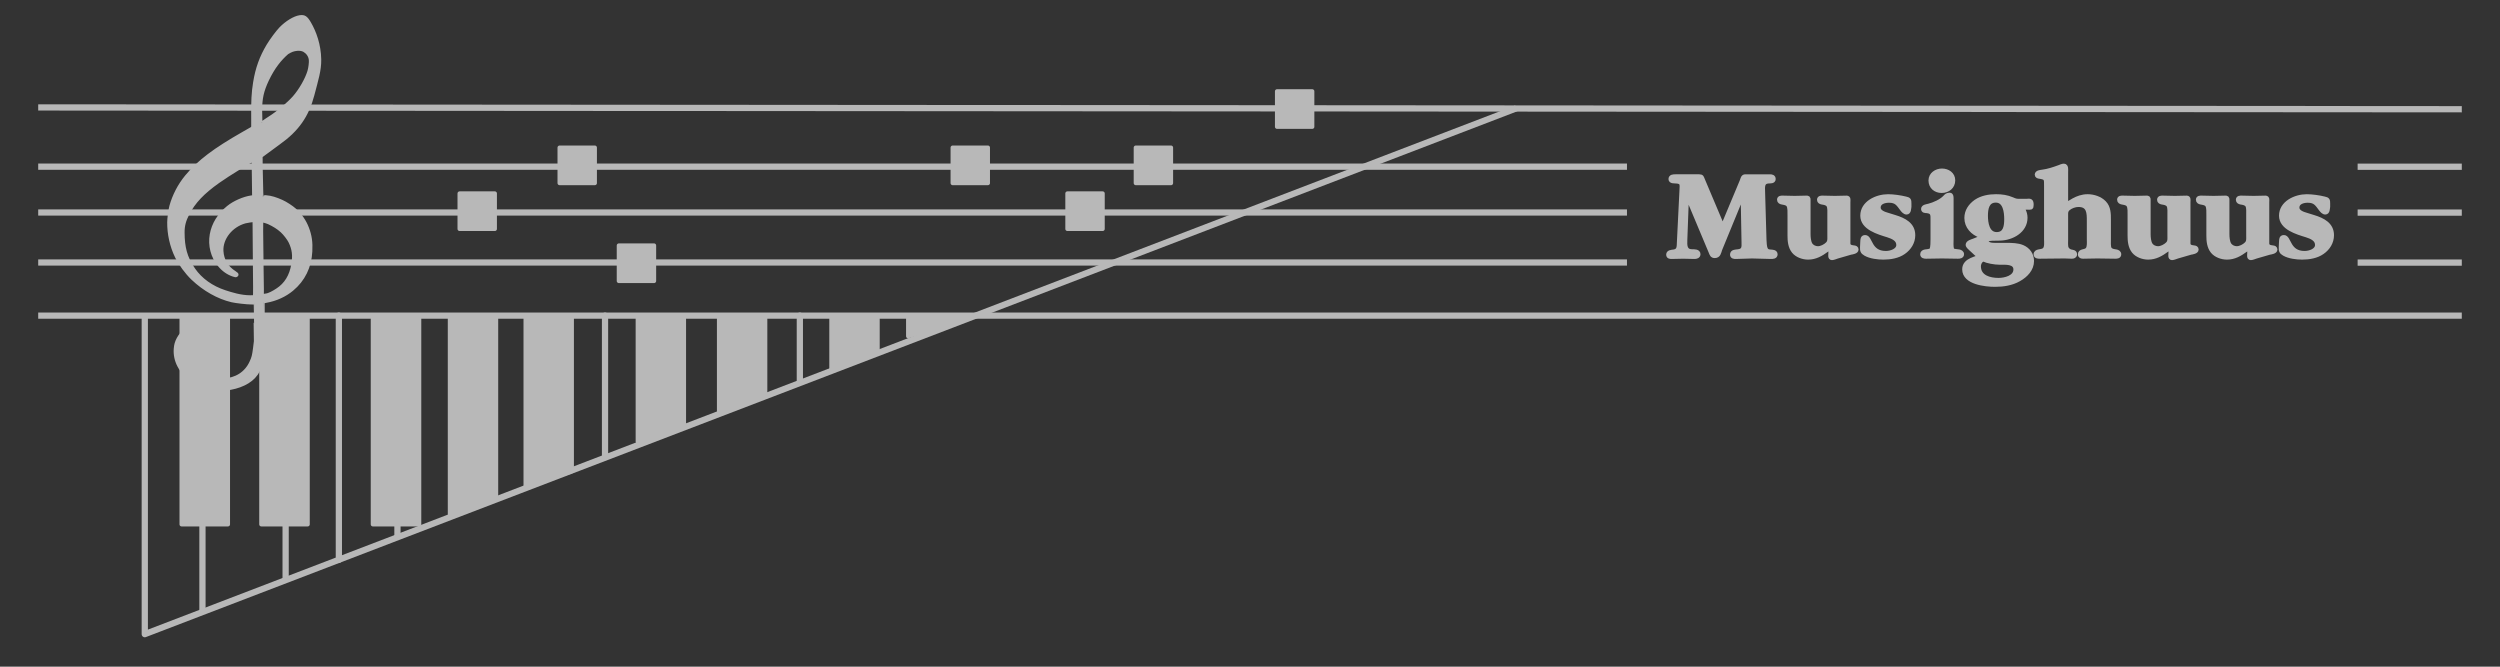<?xml version="1.0" encoding="UTF-8" standalone="no"?><!DOCTYPE svg PUBLIC "-//W3C//DTD SVG 1.1//EN" "http://www.w3.org/Graphics/SVG/1.1/DTD/svg11.dtd"><svg width="100%" height="100%" viewBox="0 0 600 160" version="1.1" xmlns="http://www.w3.org/2000/svg" xmlns:xlink="http://www.w3.org/1999/xlink" xml:space="preserve" xmlns:serif="http://www.serif.com/" style="fill-rule:evenodd;clip-rule:evenodd;stroke-linejoin:round;stroke-miterlimit:2;"><rect x="0" y="0" width="600" height="160" fill="#333333" stroke="none"/><g opacity="0.65"><g><path d="M418.038,43.411c0.183,-0.462 0.245,-1.079 0.827,-1.079l5.915,0c0.46,0 0.889,0.093 0.889,0.648c0,0.616 -0.797,0.523 -1.257,0.554c-1.471,0.093 -1.318,1.325 -1.287,2.527l0.337,11.525c0.031,0.586 0.061,1.603 0.306,2.158c0.246,0.523 0.644,0.616 1.165,0.645c0.429,0.033 1.195,0.033 1.195,0.649c0,0.616 -0.674,0.616 -1.103,0.616c-1.532,0 -3.003,-0.123 -4.536,-0.123c-1.287,0 -2.574,0.123 -3.892,0.123c-0.398,0 -0.889,-0.031 -0.889,-0.554c0,-0.74 0.889,-0.711 1.41,-0.771c1.41,-0.154 1.379,-0.986 1.349,-2.157l-0.215,-11.525l-5.424,13.22c-0.246,0.739 -0.338,1.572 -1.288,1.572c-0.643,0 -0.766,-0.432 -0.98,-0.987l-5.701,-13.59l-0.398,10.694c-0.061,1.417 -0.061,2.773 1.686,2.773c0.459,0 1.471,-0.062 1.471,0.678c0,0.524 -0.521,0.647 -0.92,0.647c-0.919,0 -1.839,-0.061 -2.758,-0.061c-0.95,0 -1.87,0.061 -2.789,0.061c-0.398,0 -0.766,-0.061 -0.766,-0.554c0,-0.617 0.827,-0.648 1.287,-0.711c1.349,-0.183 1.226,-1.2 1.287,-2.34l0.613,-12.388c0.061,-1.387 0.245,-2.034 -1.318,-2.127c-0.459,-0.031 -1.317,0.062 -1.317,-0.554c0,-0.648 0.704,-0.648 1.195,-0.648l5.7,0c0.644,0 0.613,0.278 0.858,0.832l4.75,11.248l4.598,-11.001Z" style="fill:#fff;fill-rule:nonzero;stroke:#fff;stroke-width:1px;"/><path d="M443.597,58.326c-0.031,0.801 0.521,0.986 1.379,1.078c0.307,0.031 0.582,0.123 0.582,0.493c0,0.524 -1.042,0.678 -1.409,0.74l-3.188,0.924c-0.306,0.093 -0.95,0.37 -1.287,0.37c-0.551,0 -0.368,-0.801 -0.368,-1.14c0,-0.185 0.123,-1.109 -0.275,-1.109c-0.184,0 -0.46,0.215 -0.583,0.308c-1.379,1.017 -2.758,1.818 -4.505,1.818c-1.226,0 -2.666,-0.493 -3.463,-1.479c-0.858,-1.079 -0.981,-2.496 -0.981,-3.822l0,-4.93c0,-0.555 0.062,-1.787 -0.275,-2.311c-0.337,-0.524 -0.95,-0.555 -1.533,-0.678c-0.337,-0.062 -0.705,-0.216 -0.705,-0.647c0,-0.524 0.521,-0.494 0.92,-0.494c0.95,0 1.869,0.062 2.819,0.062c0.95,0 1.87,-0.062 2.82,-0.062c0.398,0 0.49,0.062 0.49,0.494l0,8.289c0,0.709 0.092,1.787 0.46,2.404c0.368,0.616 1.103,0.955 1.808,0.955c0.797,0 1.747,-0.493 2.299,-1.048c0.551,-0.554 0.459,-1.14 0.459,-1.879l0,-5.054c0,-0.586 0.092,-1.818 -0.245,-2.342c-0.337,-0.493 -0.95,-0.586 -1.532,-0.678c-0.337,-0.062 -0.705,-0.216 -0.705,-0.617c0,-0.554 0.521,-0.524 0.919,-0.524c0.95,0 1.9,0.062 2.85,0.062c0.951,0 1.901,-0.062 2.851,-0.062c0.551,0 0.398,0.617 0.398,1.048l0,9.831Z" style="fill:#fff;fill-rule:nonzero;stroke:#fff;stroke-width:1px;"/><path d="M446.968,57.987c0.031,-0.493 0,-1.078 0.674,-1.078c1.349,0 0.981,3.821 4.965,3.821c1.165,0 3.004,-0.555 3.004,-1.942c0,-1.386 -1.379,-1.941 -2.513,-2.311c-2.299,-0.71 -6.13,-1.787 -6.13,-4.715c0,-3.081 3.433,-4.653 6.16,-4.653c1.226,0 3.004,0.246 4.229,0.555c0.828,0.185 0.889,0.339 0.889,1.201l0,0.74c-0.092,0.432 -0.03,1.387 -0.674,1.387c-0.429,0 -0.827,-0.462 -1.042,-0.74c-0.981,-1.294 -1.379,-2.095 -3.187,-2.095c-1.042,0 -2.483,0.37 -2.483,1.664c0,1.078 1.379,1.51 2.238,1.756l1.685,0.524c2.207,0.678 4.383,1.757 4.383,4.345c0,1.695 -0.92,3.144 -2.299,4.099c-1.348,0.955 -3.187,1.263 -4.842,1.263c-1.349,0 -3.126,-0.215 -4.321,-0.893c-0.766,-0.432 -0.828,-0.802 -0.797,-1.634l0.061,-1.294Z" style="fill:#fff;fill-rule:nonzero;stroke:#fff;stroke-width:1px;"/><path d="M463.335,43.318c0,-1.479 1.376,-2.372 2.726,-2.372c1.379,0 2.697,0.832 2.697,2.342c0,1.571 -1.287,2.527 -2.757,2.527c-1.472,0 -2.666,-0.956 -2.666,-2.497m5.025,14.053c0,0.707 -0.094,1.818 0.122,2.465c0.152,0.462 1.105,0.431 1.655,0.524c0.339,0.061 0.736,0.246 0.736,0.647c0,0.524 -0.553,0.585 -0.952,0.585c-1.287,0 -2.573,-0.061 -3.86,-0.061c-1.287,0 -2.514,0.061 -3.802,0.061c-0.396,0 -0.917,-0.061 -0.917,-0.585c0,-0.401 0.367,-0.586 0.735,-0.647c0.428,-0.062 1.381,-0.093 1.532,-0.524c0.213,-0.647 0.213,-1.758 0.213,-2.465l0,-4.53c0,-1.295 0.092,-2.003 -1.346,-2.188c-0.43,-0.031 -0.92,0 -0.92,-0.524c0,-0.555 0.979,-0.647 1.318,-0.74c1.316,-0.339 3.005,-1.078 3.953,-2.095c0.183,-0.216 0.462,-0.555 1.105,-0.555c0.488,0 0.428,0.801 0.428,1.109l0,9.523Z" style="fill:#fff;fill-rule:nonzero;stroke:#fff;stroke-width:1px;"/><path d="M481.51,52.625c0,-1.695 -0.275,-4.499 -2.514,-4.499c-2.083,0 -2.391,1.972 -2.391,3.667c0,1.695 0.368,4.407 2.607,4.407c2.082,0 2.298,-1.974 2.298,-3.575m2.205,12.049c0,-1.849 -2.45,-1.633 -3.708,-1.633c-1.348,0 -3.094,-0.341 -3.953,-0.77c-0.123,0 -0.491,0.184 -0.581,0.277c-0.337,0.339 -0.553,0.863 -0.553,1.356c0,2.619 2.606,3.297 4.719,3.297c1.504,0 4.076,-0.585 4.076,-2.527m-10.726,-4.961c-0.215,-0.216 -0.736,-0.617 -0.736,-0.956c0,-0.585 1.012,-0.832 1.41,-0.986l1.228,-0.493c0.092,0 0.888,-0.277 0.888,-0.431c0,-0.062 -0.338,-0.216 -0.398,-0.216c-1.963,-0.678 -3.433,-2.249 -3.433,-4.314c0,-1.664 0.918,-2.989 2.268,-3.945c1.41,-0.955 3.155,-1.263 4.843,-1.263c1.347,0 2.634,0.183 3.861,0.709c0.644,0.277 0.918,0.4 1.624,0.4l1.809,0c0.919,-0.092 1.224,-0.092 1.224,0.956c0,0.832 -0.213,0.647 -1.011,0.647l-1.073,0c-0.029,0.031 -0.152,0.031 -0.152,0.123c0,0 0.766,0.925 0.766,2.311c0,3.174 -3.25,4.931 -6.1,4.993l-1.592,0.03c-0.337,0 -1.718,0 -1.718,0.617c0,0.308 0.521,0.647 0.797,0.739c0.521,0.185 1.257,0.154 1.81,0.154l2.329,0c1.194,0 2.634,0.031 3.737,0.493c1.41,0.586 2.299,1.849 2.299,3.359c0,1.973 -1.47,3.483 -3.125,4.407c-1.717,0.986 -3.771,1.294 -5.731,1.294c-2.33,0 -7.386,-0.524 -7.386,-3.698c0,-2.465 3.433,-2.527 3.433,-3.112c0,-0.185 -0.521,-0.555 -0.613,-0.647l-1.258,-1.171Z" style="fill:#fff;fill-rule:nonzero;stroke:#fff;stroke-width:1px;"/><path d="M506.12,57.462c0,0.524 -0.092,1.819 0.213,2.25c0.368,0.524 0.982,0.555 1.532,0.647c0.368,0.062 0.737,0.247 0.737,0.678c0,0.524 -0.521,0.555 -0.919,0.555c-1.473,0 -2.883,-0.062 -4.352,-0.062c-1.105,0 -2.268,0.062 -3.403,0.062c-0.368,0 -0.736,-0.093 -0.736,-0.555c0,-0.4 0.279,-0.585 0.613,-0.678c0.369,-0.092 0.919,-0.185 1.198,-0.524c0.457,-0.585 0.334,-1.756 0.334,-2.373l0,-4.437c0,-1.911 0,-3.852 -2.513,-3.852c-0.826,0 -1.868,0.37 -2.481,0.924c-0.551,0.524 -0.491,0.956 -0.491,1.664l0,5.701c0,0.432 -0.092,1.665 0.153,2.127c0.214,0.4 0.553,0.647 0.98,0.77c0.43,0.123 1.013,0.093 1.013,0.678c0,0.432 -0.369,0.555 -0.737,0.555c-0.613,0 -1.164,-0.062 -1.777,-0.062c-2.023,0 -3.984,0.062 -5.973,0.062c-0.402,0 -0.953,-0.031 -0.953,-0.555c0,-0.431 0.398,-0.616 0.737,-0.678c0.458,-0.092 1.101,-0.123 1.439,-0.524c0.491,-0.585 0.338,-1.725 0.338,-2.373l0,-12.819c0,-1.695 0.091,-2.003 -1.624,-2.25c-0.247,-0.031 -0.615,-0.123 -0.615,-0.462c0,-0.585 0.889,-0.647 1.32,-0.709c1.41,-0.185 2.697,-0.616 4.044,-1.109c0.308,-0.123 0.796,-0.339 1.134,-0.339c0.674,0 0.521,1.048 0.521,1.479l0,7.396c0,0.154 0.03,0.308 0.185,0.308c0.429,0 2.329,-1.849 4.995,-1.849c1.41,0 3.036,0.524 4.014,1.572c1.074,1.109 1.074,2.681 1.074,4.068l0,4.714Z" style="fill:#fff;fill-rule:nonzero;stroke:#fff;stroke-width:1px;"/><path d="M525.211,58.326c-0.029,0.801 0.521,0.986 1.381,1.078c0.305,0.031 0.581,0.123 0.581,0.493c0,0.524 -1.042,0.678 -1.41,0.74l-3.187,0.924c-0.307,0.093 -0.949,0.37 -1.288,0.37c-0.551,0 -0.364,-0.801 -0.364,-1.14c0,-0.185 0.119,-1.109 -0.279,-1.109c-0.182,0 -0.458,0.215 -0.581,0.308c-1.379,1.017 -2.76,1.818 -4.503,1.818c-1.228,0 -2.668,-0.493 -3.467,-1.479c-0.856,-1.079 -0.979,-2.496 -0.979,-3.822l0,-4.93c0,-0.555 0.06,-1.787 -0.276,-2.311c-0.337,-0.524 -0.951,-0.555 -1.532,-0.678c-0.337,-0.062 -0.705,-0.216 -0.705,-0.647c0,-0.524 0.52,-0.494 0.918,-0.494c0.952,0 1.871,0.062 2.82,0.062c0.951,0 1.871,-0.062 2.819,-0.062c0.402,0 0.49,0.062 0.49,0.494l0,8.289c0,0.709 0.094,1.787 0.462,2.404c0.367,0.616 1.101,0.955 1.808,0.955c0.795,0 1.747,-0.493 2.298,-1.048c0.55,-0.554 0.46,-1.14 0.46,-1.879l0,-5.054c0,-0.586 0.09,-1.818 -0.245,-2.342c-0.337,-0.493 -0.952,-0.586 -1.532,-0.678c-0.338,-0.062 -0.707,-0.216 -0.707,-0.617c0,-0.554 0.521,-0.524 0.92,-0.524c0.951,0 1.9,0.062 2.851,0.062c0.949,0 1.9,-0.062 2.85,-0.062c0.551,0 0.397,0.617 0.397,1.048l0,9.831Z" style="fill:#fff;fill-rule:nonzero;stroke:#fff;stroke-width:1px;"/><path d="M544.12,58.326c-0.029,0.801 0.521,0.986 1.381,1.078c0.305,0.031 0.581,0.123 0.581,0.493c0,0.524 -1.042,0.678 -1.41,0.74l-3.187,0.924c-0.307,0.093 -0.95,0.37 -1.287,0.37c-0.552,0 -0.367,-0.801 -0.367,-1.14c0,-0.185 0.121,-1.109 -0.277,-1.109c-0.182,0 -0.458,0.215 -0.581,0.308c-1.38,1.017 -2.759,1.818 -4.505,1.818c-1.226,0 -2.666,-0.493 -3.464,-1.479c-0.857,-1.079 -0.98,-2.496 -0.98,-3.822l0,-4.93c0,-0.555 0.06,-1.787 -0.275,-2.311c-0.338,-0.524 -0.952,-0.555 -1.533,-0.678c-0.337,-0.062 -0.706,-0.216 -0.706,-0.647c0,-0.524 0.521,-0.494 0.919,-0.494c0.952,0 1.871,0.062 2.82,0.062c0.951,0 1.871,-0.062 2.819,-0.062c0.4,0 0.491,0.062 0.491,0.494l0,8.289c0,0.709 0.093,1.787 0.461,2.404c0.368,0.616 1.102,0.955 1.806,0.955c0.797,0 1.749,-0.493 2.299,-1.048c0.552,-0.554 0.461,-1.14 0.461,-1.879l0,-5.054c0,-0.586 0.091,-1.818 -0.245,-2.342c-0.339,-0.493 -0.952,-0.586 -1.532,-0.678c-0.339,-0.062 -0.707,-0.216 -0.707,-0.617c0,-0.554 0.521,-0.524 0.92,-0.524c0.951,0 1.9,0.062 2.851,0.062c0.949,0 1.901,-0.062 2.849,-0.062c0.552,0 0.398,0.617 0.398,1.048l0,9.831Z" style="fill:#fff;fill-rule:nonzero;stroke:#fff;stroke-width:1px;"/><path d="M547.464,57.987c0.029,-0.493 0,-1.078 0.673,-1.078c1.35,0 0.982,3.821 4.966,3.821c1.163,0 3.003,-0.555 3.003,-1.942c0,-1.386 -1.379,-1.941 -2.513,-2.311c-2.298,-0.71 -6.129,-1.787 -6.129,-4.715c0,-3.081 3.432,-4.653 6.159,-4.653c1.227,0 3.004,0.246 4.229,0.555c0.829,0.185 0.889,0.339 0.889,1.201l0,0.74c-0.089,0.432 -0.03,1.387 -0.673,1.387c-0.429,0 -0.826,-0.462 -1.042,-0.74c-0.982,-1.294 -1.379,-2.095 -3.187,-2.095c-1.042,0 -2.484,0.37 -2.484,1.664c0,1.078 1.379,1.51 2.238,1.756l1.684,0.524c2.207,0.678 4.383,1.757 4.383,4.345c0,1.695 -0.919,3.144 -2.299,4.099c-1.346,0.955 -3.184,1.263 -4.839,1.263c-1.35,0 -3.127,-0.215 -4.322,-0.893c-0.767,-0.432 -0.829,-0.802 -0.799,-1.634l0.063,-1.294Z" style="fill:#fff;fill-rule:nonzero;stroke:#fff;stroke-width:1px;"/></g><g><path d="M565.831,63.021l25,0" style="fill:none;stroke:#fff;stroke-width:1.5px;stroke-miterlimit:1.5;"/><path d="M565.831,51.021l25,0" style="fill:none;stroke:#fff;stroke-width:1.5px;stroke-miterlimit:1.5;"/><path d="M565.831,40.021l25,0" style="fill:#fff;stroke:#fff;stroke-width:1.5px;stroke-miterlimit:1.5;"/></g><g><path d="M9.169,75.75l581.662,0" style="fill:none;stroke:#fff;stroke-width:1.5px;stroke-miterlimit:1.5;"/><path d="M9.169,63l381.307,0" style="fill:none;stroke:#fff;stroke-width:1.5px;stroke-miterlimit:1.5;"/></g><g><path d="M217.955,75.75l0,4.947l15.899,-4.947l-15.899,0Z" style="fill:#fff;stroke:#fff;stroke-width:1px;stroke-linejoin:miter;stroke-miterlimit:5;"/><rect x="43.578" y="75.75" width="11.129" height="50.095" style="fill:#fff;stroke:#fff;stroke-width:1px;stroke-linejoin:miter;stroke-miterlimit:5;"/><rect x="62.713" y="75.75" width="11.129" height="50.095" style="fill:#fff;stroke:#fff;stroke-width:1px;stroke-linejoin:miter;stroke-miterlimit:5;"/><rect x="89.48" y="75.75" width="11.129" height="50.095" style="fill:#fff;stroke:#fff;stroke-width:1px;stroke-linejoin:miter;stroke-miterlimit:5;"/><path d="M119.069,119.903l0,-44.153l-11.1,0l0,47.844l11.1,-3.691Z" style="fill:#fff;stroke:#fff;stroke-width:1px;stroke-linejoin:miter;stroke-miterlimit:5;"/><path d="M137.24,113.089l0,-37.339l-11.1,0l0,41.144l11.1,-3.805Z" style="fill:#fff;stroke:#fff;stroke-width:1px;stroke-linejoin:miter;stroke-miterlimit:5;"/><path d="M153.054,105.992l0,-30.242l11.1,0l0,26.835l-11.1,3.407Z" style="fill:#fff;stroke:#fff;stroke-width:1px;stroke-linejoin:miter;stroke-miterlimit:5;"/><path d="M183.659,94.948l0,-19.198l-11.1,0l0,23.513l11.1,-4.315Z" style="fill:#fff;stroke:#fff;stroke-width:1px;stroke-linejoin:miter;stroke-miterlimit:5;"/><path d="M210.63,84.386l0,-8.636l-11.1,0l0,13.348l11.1,-4.712Z" style="fill:#fff;stroke:#fff;stroke-width:1px;stroke-linejoin:miter;stroke-miterlimit:5;"/></g><g><rect x="110.302" y="46.426" width="8.461" height="8.517" style="fill:#fff;stroke:#fff;stroke-width:1px;stroke-linecap:round;stroke-miterlimit:1.5;"/><rect x="148.517" y="58.918" width="8.461" height="8.517" style="fill:#fff;stroke:#fff;stroke-width:1px;stroke-linecap:round;stroke-miterlimit:1.5;"/><rect x="134.302" y="35.426" width="8.461" height="8.517" style="fill:#fff;stroke:#fff;stroke-width:1px;stroke-linecap:round;stroke-miterlimit:1.5;"/></g><g><g><rect x="228.636" y="35.426" width="8.461" height="8.517" style="fill:#fff;stroke:#fff;stroke-width:1px;stroke-linecap:round;stroke-miterlimit:1.5;"/><rect x="272.586" y="35.426" width="8.461" height="8.517" style="fill:#fff;stroke:#fff;stroke-width:1px;stroke-linecap:round;stroke-miterlimit:1.5;"/><rect x="306.485" y="21.912" width="8.461" height="8.517" style="fill:#fff;stroke:#fff;stroke-width:1px;stroke-linecap:round;stroke-miterlimit:1.5;"/><rect x="256.176" y="46.426" width="8.461" height="8.517" style="fill:#fff;stroke:#fff;stroke-width:1px;stroke-linecap:round;stroke-miterlimit:1.5;"/></g><path d="M9.169,51l381.307,0" style="fill:none;stroke:#fff;stroke-width:1.5px;stroke-miterlimit:1.5;"/><path d="M9.169,40l381.307,0" style="fill:none;stroke:#fff;stroke-width:1.5px;stroke-miterlimit:1.5;"/><path d="M9.169,25.782l581.662,0.436" style="fill:none;stroke:#fff;stroke-width:1.5px;stroke-miterlimit:1.5;"/><path d="M34.748,75.882l0,76.313l329.161,-126.195" style="fill:#fff;fill-opacity:0;stroke:#fff;stroke-width:1.5px;stroke-linejoin:miter;stroke-miterlimit:5;"/></g><g><path d="M81.327,75.75l0,58.612" style="fill:none;stroke:#fff;stroke-width:1.5px;stroke-linecap:round;stroke-miterlimit:1.5;"/><path d="M191.963,75.75l0,15.643" style="fill:none;stroke:#fff;stroke-width:1.5px;stroke-linecap:round;stroke-miterlimit:1.5;"/><path d="M145.207,75.75l0,33.947" style="fill:none;stroke:#fff;stroke-width:1.5px;stroke-linecap:round;stroke-miterlimit:1.5;"/><path d="M68.551,125.845l0,12.865" style="fill:none;stroke:#fff;stroke-width:1.5px;stroke-linecap:round;stroke-miterlimit:1.5;"/><path d="M48.589,125.845l0,20.761" style="fill:none;stroke:#fff;stroke-width:1.5px;stroke-linecap:round;stroke-miterlimit:1.5;"/><path d="M95.389,125.845l0,2.795" style="fill:none;stroke:#fff;stroke-width:1.5px;stroke-linecap:round;stroke-miterlimit:1.5;"/></g><path d="M71.917,3.906c-1.336,0.202 -3.226,1.357 -4.663,2.839c-0.759,0.782 -2.249,2.781 -3.02,4.065c-1.696,2.826 -2.683,5.546 -3.235,8.957c-0.4,2.461 -0.512,4.595 -0.461,8.625c0.025,2.109 0.022,2.194 -0.133,2.289c-0.086,0.053 -0.958,0.561 -1.948,1.118c-7.076,4.025 -10.85,6.882 -13.815,10.472c-1.723,2.09 -3.03,4.602 -3.737,7.173c-0.243,0.873 -0.518,2.927 -0.525,3.918c-0.028,2.805 0.633,5.754 1.844,8.258c0.851,1.767 2.432,3.918 3.915,5.331c2.798,2.66 6.163,4.562 9.473,5.343c0.97,0.231 3.776,0.542 4.723,0.532c0.372,-0.008 0.686,-0.001 0.692,0.014c0.015,0.009 0.056,2.055 0.093,4.546l0.065,4.521l-0.207,1.661c-0.227,1.758 -0.332,2.19 -0.844,3.3c-1.184,2.6 -3.53,4.096 -6.605,4.216c-0.817,0.034 -2.544,-0.204 -3.401,-0.455c-1.448,-0.439 -2.59,-1.095 -3.244,-1.865l-0.408,-0.485l0.821,0.052c2.464,0.15 4.072,-0.432 5.096,-1.839c0.503,-0.695 0.712,-1.313 0.813,-2.421c0.145,-1.611 -0.191,-2.755 -1.151,-3.89c-0.605,-0.72 -1.09,-1.102 -1.904,-1.498c-0.489,-0.238 -0.641,-0.28 -1.625,-0.412c-0.86,-0.115 -1.174,-0.128 -1.529,-0.068c-1.953,0.335 -3.492,1.4 -4.339,3.019c-0.454,0.858 -0.633,1.488 -0.712,2.491c-0.223,2.901 1.268,5.717 3.947,7.448c0.805,0.524 1.386,1.117 2.45,1.475c0.996,0.334 3.515,0.976 4.625,0.938c3.257,-0.124 6.32,-1.17 8.047,-3.001c1.857,-1.964 2.433,-4.76 2.357,-8.959c-0.074,-4.515 -0.126,-9.011 -0.101,-9.022c0.067,-0.029 0.296,-0.108 0.651,-0.168c2.408,-0.432 4.57,-1.444 6.274,-2.861c2.778,-2.308 4.318,-5.45 4.514,-9.21c0.117,-2.226 -0.111,-3.823 -0.8,-5.626c-0.659,-1.733 -1.696,-3.23 -3.096,-4.495c-0.711,-0.642 -2.213,-1.612 -3.121,-2.014c-1.361,-0.613 -2.587,-1.028 -3.876,-1.115c-0.711,-0.052 0.156,-0.001 -0.838,-0.04c-0.011,-0.094 -0.07,-1.28 -0.077,-2.344c-0.014,-1.073 -0.083,-3.25 -0.108,-4.719l-0.014,-2.435l1.005,-0.744c0.759,-0.51 2.193,-1.65 3.282,-2.417c4.41,-3.131 6.807,-6.546 8.129,-11.586c0.925,-3.554 1.7,-5.924 1.651,-8.56c-0.061,-3.551 -1.19,-6.603 -2.427,-8.73c-0.851,-1.472 -1.352,-1.798 -2.503,-1.622Zm0.987,8.3c0.733,0.415 1.344,1.145 1.462,2.145c0.07,0.599 -0.097,1.963 -0.336,2.743c-0.569,1.892 -2.06,4.488 -3.539,6.172c-1.366,1.541 -3.916,3.686 -5.88,4.924c-1.414,0.896 -1.942,1.365 -1.925,1.326c0.083,-0.184 -0.012,-1.807 -0.019,-2.993c-0.011,-2.919 0.417,-4.742 1.617,-7.283c1.449,-3.047 3.039,-4.983 4.723,-6.447c0.975,-0.601 1.484,-0.741 2.278,-0.835c0.481,-0.058 1.186,0.011 1.619,0.248Zm-12.201,30.736l0.051,4.153l-0.45,0.062c-1.842,0.263 -4.171,1.288 -5.631,2.472c-2.221,1.807 -3.622,4.077 -4.079,6.61c-0.478,2.688 0.233,5.441 1.931,7.486c0.969,1.179 2.145,1.998 3.438,2.415c0.537,0.173 0.599,0.181 0.792,0.092c0.25,-0.103 0.316,-0.36 0.154,-0.561c-0.061,-0.073 -0.312,-0.258 -0.56,-0.413c-1.811,-1.141 -2.854,-2.89 -2.973,-5.004c-0.173,-3.005 2.225,-6.01 5.49,-6.895c0.548,-0.149 1.89,-0.336 1.943,-0.264c0.007,0.008 0.065,4.054 0.122,8.983c0.074,6.103 0.076,8.97 0.018,8.991c-0.05,0.022 -0.447,0.041 -0.889,0.046c-2.241,0.009 -4.522,-0.72 -6.025,-1.209c-3.165,-1.028 -5.764,-2.903 -7.422,-5.302c-2.017,-2.9 -2.534,-5.398 -2.561,-8.745c-0.014,-1.688 0.339,-2.944 1.136,-4.476c1.478,-2.848 3.562,-5.048 7.301,-7.701c2.31,-1.645 8.128,-5.22 8.154,-5.008c0.007,0.065 0.034,1.987 0.06,4.268Zm3.71,10.616c1.267,0.598 2.211,1.164 3.139,2.006c0.668,0.607 1.609,1.825 1.955,2.54c0.833,1.728 1.02,3.219 0.66,5.319c-0.463,2.747 -1.673,4.719 -3.703,6.035c-0.924,0.602 -1.94,1.178 -2.723,1.252l-0.665,0.11l0.006,-1.461c-0.01,-0.806 -0.039,-2.887 -0.066,-4.629c-0.126,-9.242 -0.151,-11.657 -0.015,-11.617c0.579,0.17 1.078,0.288 1.412,0.445Z" style="fill:#fff;fill-rule:nonzero;stroke:#fff;stroke-width:0.5px;"/></g></svg>